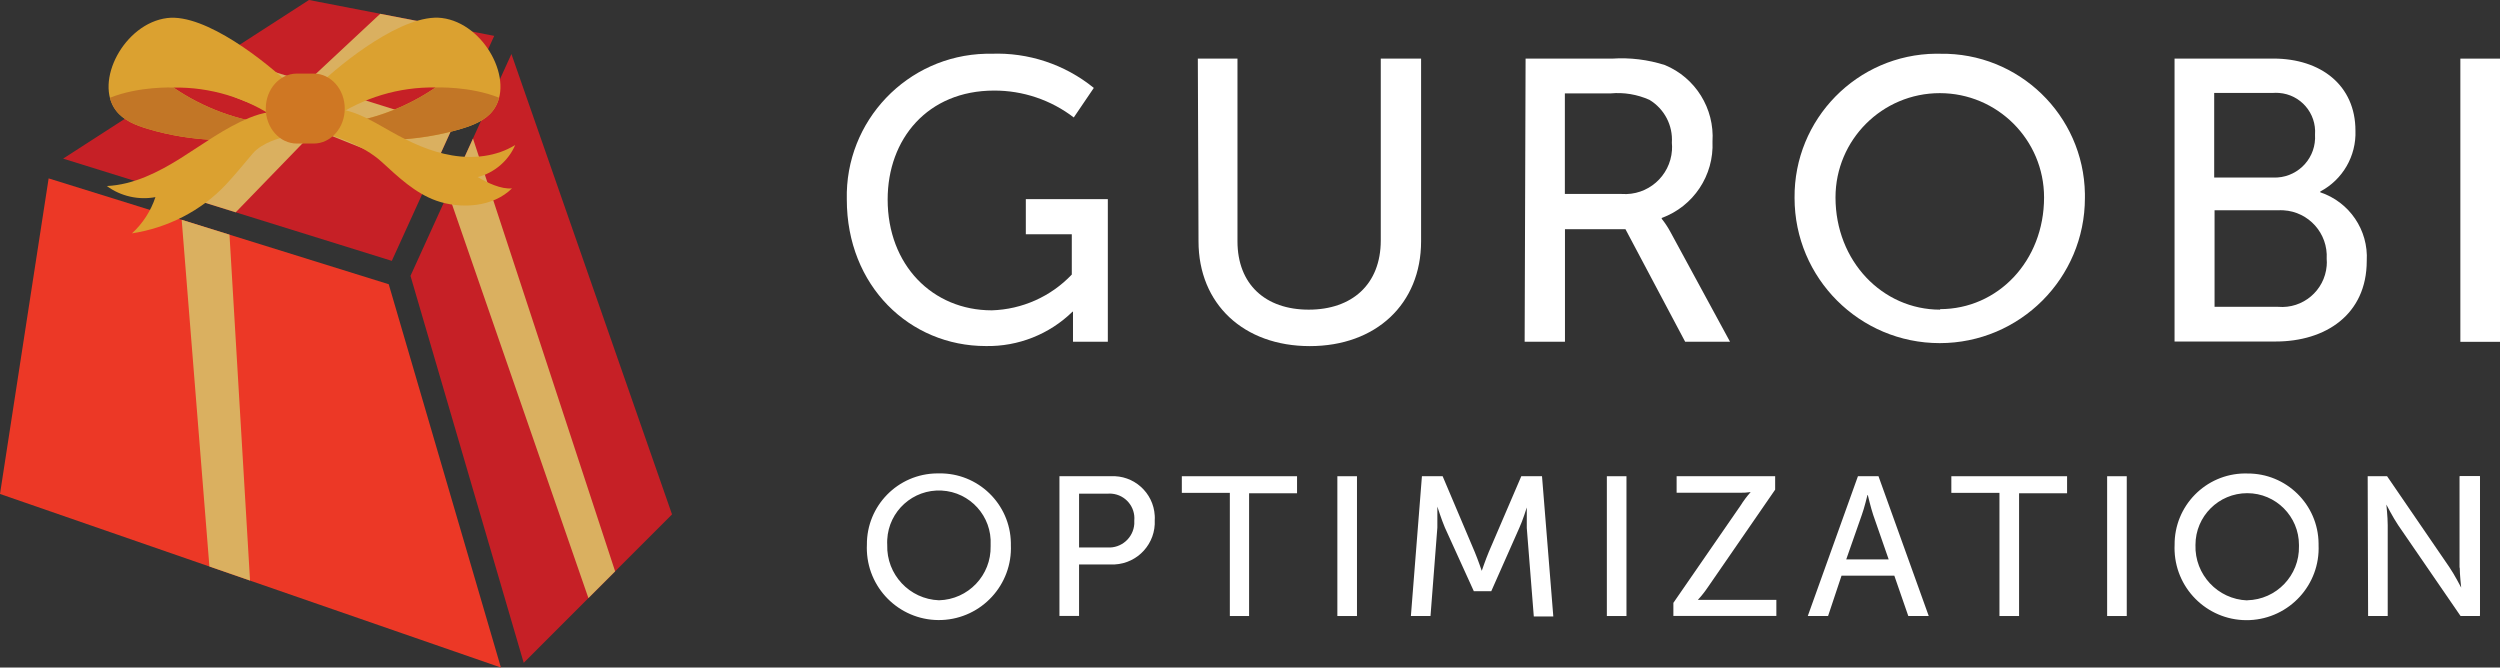<?xml version="1.0" encoding="UTF-8"?><svg id="Layer_1" xmlns="http://www.w3.org/2000/svg" viewBox="0 0 478.03 127.64"><rect x="0" y="0" width="478.03" height="127.64" fill="#333333" stroke="none"/><defs><style>.cls-1{fill:#c62026;}.cls-2{fill:#dab060;}.cls-3{fill:#c27626;}.cls-4{fill:#fff;}.cls-5{fill:#cf7723;}.cls-6{fill:#dba130;}.cls-7{fill:#ec3826;}</style></defs><path class="cls-4" d="M179.54,114.78c5.59-.14,10.01-4.78,9.88-10.37v-.22c.28-5.46-3.92-10.11-9.38-10.39s-10.11,3.92-10.39,9.38c-.02.34-.02.67,0,1.01-.17,5.65,4.25,10.38,9.89,10.59M179.54,90.52c7.46-.13,13.62,5.82,13.75,13.28v.39c.33,7.6-5.57,14.03-13.17,14.36-7.6.33-14.03-5.57-14.36-13.17-.02-.4-.02-.79,0-1.19-.07-7.48,5.93-13.6,13.41-13.67h.36"/><path class="cls-4" d="M211.75,104.68c2.66.18,4.96-1.84,5.14-4.5,0-.21,0-.43,0-.64.24-2.6-1.68-4.9-4.28-5.14-.29-.03-.57-.03-.86,0h-5.42v10.28h5.42ZM202.58,91.06h9.79c4.41-.25,8.18,3.13,8.43,7.53.02.28.02.56,0,.84.23,4.47-3.2,8.27-7.67,8.5-.25.01-.51.01-.76,0h-6.04v9.84h-3.75v-26.73.02Z"/><path class="cls-4" d="M271.89,91.06h3.96l6.14,14.49c.62,1.49,1.34,3.6,1.34,3.6,0,0,.72-2.11,1.34-3.6l6.22-14.49h3.96l2.16,26.81h-3.73l-1.34-16.91v-3.93s-.8,2.57-1.44,3.93l-5.35,12.08h-3.34l-5.53-12.16c-.62-1.44-1.44-4.01-1.44-4.01v4.01l-1.31,16.91h-3.75l2.11-26.73h0Z"/><path class="cls-4" d="M357.08,94.66s-.62,2.57-1.08,3.8l-2.98,8.51h8.12l-2.96-8.51c-.46-1.36-1.03-3.8-1.03-3.8h-.08,0ZM362.22,110.08h-10.1l-2.57,7.71h-3.88l9.59-26.73h3.93l9.61,26.73h-3.91l-2.67-7.71h0Z"/><path class="cls-4" d="M429.69,114.78c5.59-.12,10.02-4.75,9.9-10.34v-.24c0-5.46-4.42-9.9-9.89-9.9s-9.9,4.42-9.9,9.89v.02c-.17,5.65,4.25,10.38,9.89,10.59M429.69,90.54c7.47-.07,13.58,5.92,13.65,13.39v.28c.33,7.6-5.57,14.03-13.17,14.36s-14.03-5.57-14.36-13.17c-.02-.4-.02-.79,0-1.19-.07-7.48,5.93-13.6,13.41-13.68h.47"/><path class="cls-4" d="M452.71,91.06h3.73l11.93,17.42c.98,1.44,2.24,3.88,2.24,3.88,0,0-.28-2.42-.28-3.88v-17.42h3.86v26.73h-3.7l-11.95-17.4c-1-1.49-2.24-3.91-2.24-3.91,0,0,.26,2.39.26,3.91v17.4h-3.75l-.08-26.73h-.02Z"/><path class="cls-4" d="M189.49,10.28c7.13-.29,14.12,2.03,19.66,6.53l-3.83,5.65c-4.37-3.35-9.73-5.16-15.24-5.14-12.7,0-20.35,9.25-20.35,20.82,0,12.54,8.58,21.2,19.92,21.2,5.8-.18,11.29-2.63,15.29-6.84v-7.71h-8.79v-6.71h15.68v27.27h-6.66v-5.76h-.08c-4.43,4.33-10.41,6.7-16.6,6.58-14.55,0-26.57-11.49-26.57-28.01-.36-15.04,11.55-27.52,26.59-27.88h.99"/><path class="cls-4" d="M229.04,11.21h7.58v34.92c0,8.25,5.35,13.08,13.62,13.08s13.78-4.83,13.78-13.24V11.21h7.71v34.92c0,12-8.64,20.05-21.28,20.05s-21.28-8.04-21.28-20.05l-.13-34.93h0Z"/><path class="cls-4" d="M310.1,37.09c4.96.35,9.25-3.39,9.6-8.35.03-.48.03-.97-.02-1.45.22-3.32-1.44-6.48-4.29-8.2-2.33-1.04-4.89-1.47-7.43-1.23h-8.74v19.22h10.88ZM291.7,11.21h16.55c3.41-.23,6.84.19,10.1,1.23,5.85,2.43,9.5,8.31,9.1,14.62.3,6.47-3.63,12.39-9.71,14.62v.15c.61.76,1.15,1.58,1.62,2.44l11.44,21.07h-8.58l-11.41-21.51h-11.57v21.51h-7.71l.18-54.15v.02Z"/><path class="cls-4" d="M370.96,59.11c11.03,0,19.89-9.18,19.89-21.36,0-11.01-8.93-19.94-19.94-19.94s-19.94,8.93-19.94,19.94c0,12.18,8.97,21.46,20,21.46v-.1h0ZM370.96,10.28c15.04-.26,27.45,11.73,27.7,26.77v.8c0,15.33-12.43,27.76-27.76,27.76s-27.76-12.43-27.76-27.76c-.14-15.09,11.97-27.44,27.06-27.58h.75"/><path class="cls-4" d="M435.62,58.67c4.72.4,8.87-3.11,9.27-7.84.04-.44.04-.89,0-1.34.28-4.85-3.42-9-8.27-9.28-.36-.02-.73-.02-1.09,0h-12.08v18.45h12.17ZM434.69,33.95c4.26.15,7.83-3.18,7.98-7.43,0-.26,0-.51-.01-.77.3-4.11-2.78-7.68-6.89-7.98-.4-.03-.81-.03-1.21,0h-11.18v16.17h11.31ZM415.8,11.2h18.89c9.12,0,15.7,5.14,15.7,13.78.18,4.85-2.44,9.38-6.73,11.64v.15c5.58,1.86,9.23,7.23,8.89,13.11,0,10.28-7.89,15.42-17.4,15.42h-19.35V11.21h0Z"/><polygon class="cls-1" points="94.5 6.86 59.08 0 12.07 30.33 74.92 49.88 94.5 6.86"/><polygon class="cls-7" points="9.3 34.11 6.36 53.16 0 94.45 77.03 121.14 95.78 127.64 74.33 54.35 9.3 34.11"/><polygon class="cls-1" points="97.79 10.33 78.49 52.75 100.14 126.74 128.5 98.36 97.79 10.33"/><polygon class="cls-2" points="43.88 44.87 47.81 111.01 40.04 108.32 34.74 42.03 43.88 44.87"/><polygon class="cls-2" points="45.07 40.6 80.4 4.13 72.7 2.64 35.27 37.55 45.07 40.6"/><polygon class="cls-2" points="85.69 36.93 112.51 114.36 117.62 109.25 90.44 26.49 85.69 36.93"/><polygon class="cls-2" points="82.34 33.57 35.88 14.97 42.58 10.65 86.51 24.41 82.34 33.57"/><path class="cls-6" d="M62.25,25.56c8.52,1.89,17.53,1.58,25.9-.91,2.29-.68,4.65-1.61,6.11-3.5,4.26-5.53-1.54-16.68-9.77-17.71-7.3-.91-19.1,8.48-23.78,13.04l2.93,6.16c5.72-3.95,12.7-6.05,19.65-5.91-5.65,3.88-12.28,6.33-19.1,7.06l-1.93,1.76Z"/><path class="cls-3" d="M95.44,18.69c-5.6-2.26-12.16-1.96-12.16-1.96-5.65,3.88-12.28,6.33-19.1,7.06l-1.93,1.76c8.52,1.89,17.53,1.58,25.9-.91,3.47-1.03,6.39-2.47,7.28-5.96Z"/><path class="cls-6" d="M55.75,16.49c-4.69-4.55-16.48-13.95-23.78-13.04-8.24,1.03-14.04,12.17-9.77,17.71,1.46,1.89,3.82,2.82,6.11,3.5,8.37,2.49,17.38,2.8,25.9.91l-1.93-1.76c-6.82-.73-13.45-3.18-19.1-7.06,6.95-.14,13.92,1.96,19.65,5.91l2.93-6.16Z"/><path class="cls-3" d="M54.2,25.56l-1.93-1.76c-6.82-.73-13.45-3.18-19.1-7.06,0,0-6.56-.3-12.16,1.96.89,3.49,3.82,4.93,7.28,5.96,8.37,2.49,17.38,2.8,25.9.91Z"/><path class="cls-6" d="M25.24,44.62c6.79-1.04,13.26-4.31,17.96-9.33,1.86-1.99,3.34-3.84,5.11-5.92,1.91-2.24,5.69-3.07,5.69-3.07l1.48-4.41c-2.48-1.05-5.34-.37-7.83.65-4.7,1.93-8.81,5.02-13.12,7.72-4.31,2.7-9.03,5.07-14.1,5.31,2.63,1.95,6.08,2.73,9.29,2.12-.87,2.64-2.43,5.05-4.48,6.93Z"/><path class="cls-6" d="M98.52,27.72c-3.55,2.21-7.98,2.69-12.1,1.99-4.12-.69-7.98-2.48-11.62-4.53-3.95-2.23-8.12-4.9-12.63-4.35l1.51,5.16s5.69,1.65,9.31,4.97c3.16,2.89,6.37,5.96,10.4,7.4,4.75,1.7,10.94,1.23,14.51-2.34-2.09.2-4.75-1.08-6.55-2.16,3.16-.8,5.9-3.14,7.17-6.15Z"/><path class="cls-5" d="M65.92,20.76c0-3.69-2.66-6.69-5.94-6.69h-3.22c-3.28,0-5.94,2.99-5.94,6.69h0c0,3.69,2.66,6.69,5.94,6.69h3.22c3.28,0,5.94-2.99,5.94-6.69h0Z"/><polygon class="cls-4" points="235.16 94.24 225.98 94.24 225.98 91.06 248.01 91.06 248.01 94.32 238.84 94.32 238.84 117.79 235.16 117.79 235.16 94.24"/><rect class="cls-4" x="255.72" y="91.06" width="3.75" height="26.73"/><rect class="cls-4" x="307.25" y="91.06" width="3.75" height="26.73"/><path class="cls-4" d="M319.97,115.27l12.85-18.61c.57-.91,1.21-1.77,1.93-2.57-.66.1-1.33.14-2,.13h-12.16v-3.16h18.84v2.57l-12.85,18.63c-.58.86-1.22,1.68-1.93,2.44h15.01v3.08h-19.69v-2.52h0Z"/><polygon class="cls-4" points="382.32 94.24 373.12 94.24 373.12 91.06 395.25 91.06 395.25 94.32 386.07 94.32 386.07 117.79 382.32 117.79 382.32 94.24"/><rect class="cls-4" x="402.91" y="91.06" width="3.75" height="26.73"/><rect class="cls-4" x="470.45" y="11.21" width="7.58" height="54.15"/><path class="cls-4" d="M470.33,108.48v-17.42h3.86v26.73"/></svg>